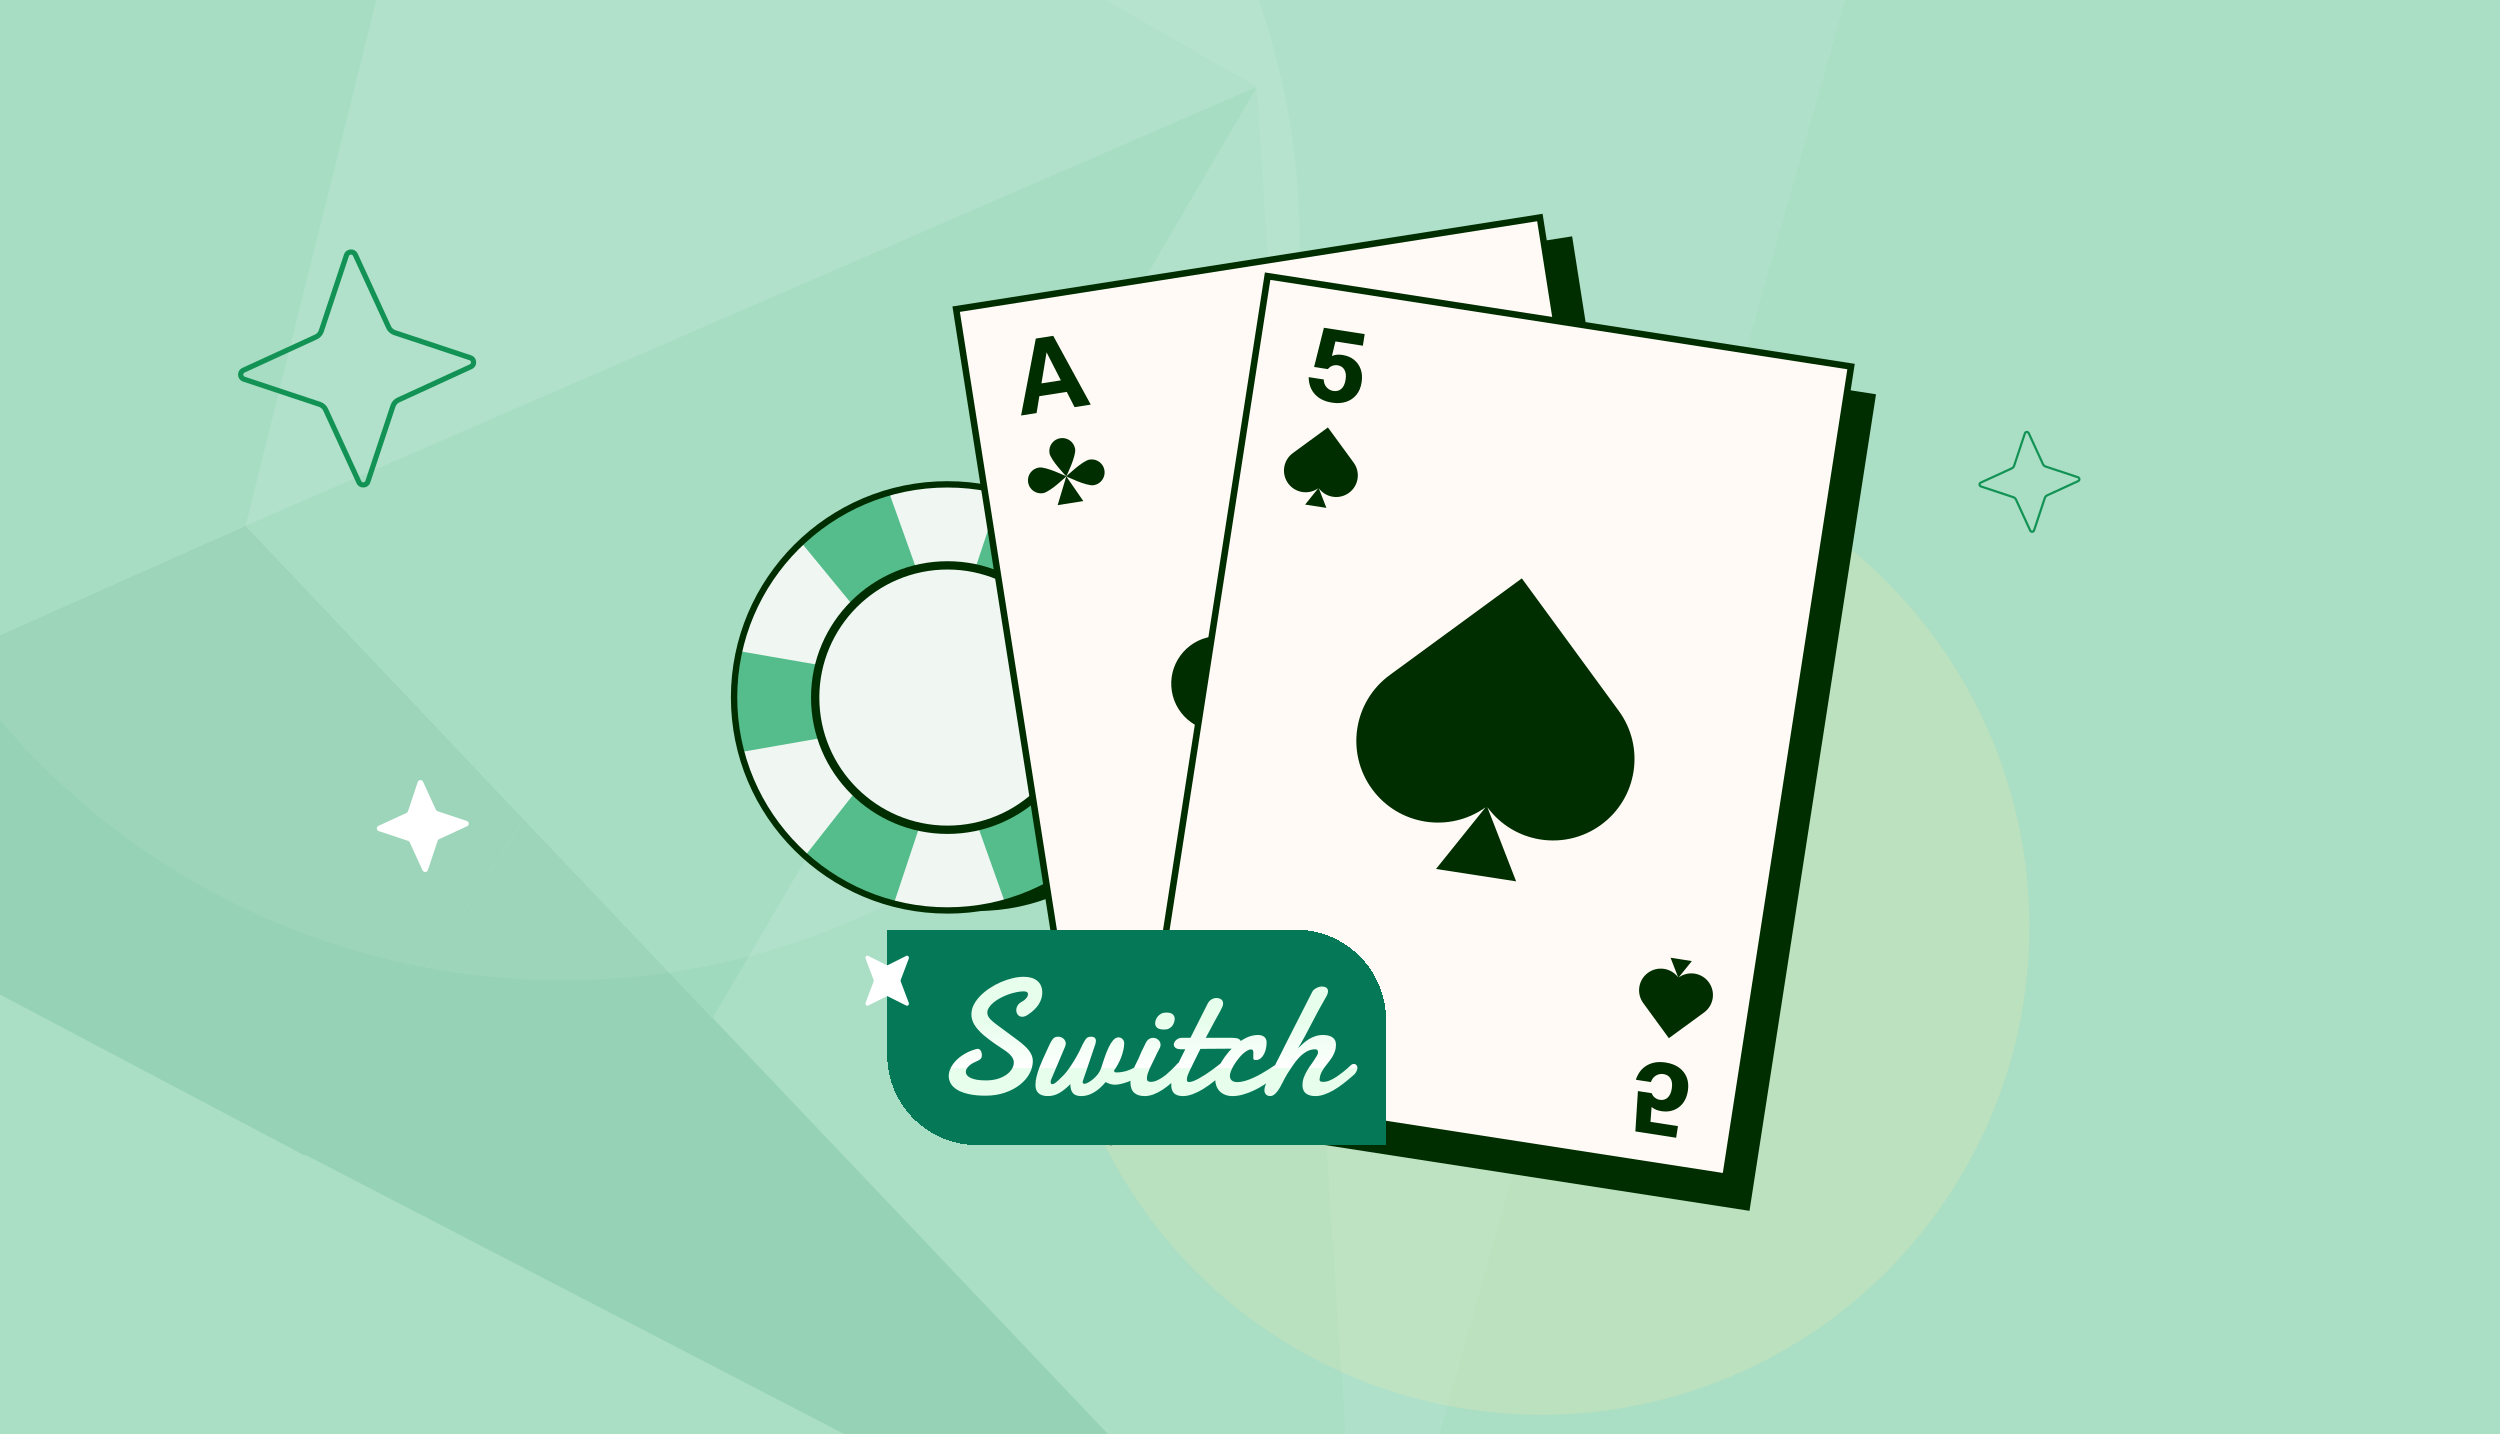 <svg width="441" height="253" viewBox="0 0 441 253" fill="none" xmlns="http://www.w3.org/2000/svg">
<g clip-path="url(#clip0_12195_51153)">
<rect width="441" height="253" fill="#AADEC5"/>
<g filter="url(#filter0_f_12195_51153)">
<circle cx="99.159" cy="42.819" r="130.114" transform="rotate(90 99.159 42.819)" fill="#D5EFE2" fill-opacity="0.2"/>
</g>
<g filter="url(#filter1_f_12195_51153)">
<ellipse cx="271.885" cy="163.462" rx="86.111" ry="86.111" transform="rotate(90 271.885 163.462)" fill="#FFEBA4" fill-opacity="0.2"/>
</g>
<g opacity="0.12">
<path d="M43.332 92.737L92.416 144.546L53.814 203.871L-65.235 140.968L43.332 92.737Z" fill="#007A3B"/>
<path d="M211.123 -120.446L160.462 -19.826L82.446 -64.709L211.123 -120.446Z" fill="#55BD8B"/>
<path d="M221.7 15.322L43.14 92.748L82.442 -64.709L221.7 15.322Z" fill="#AADEC5"/>
<path d="M240.659 300.5L53.803 203.676L92.418 144.545L240.659 300.5Z" fill="#007A3B"/>
<path d="M240.451 300.319L125.682 179.441L221.702 15.322L240.451 300.319Z" fill="#AADEC5"/>
<path d="M221.705 15.322L335.107 -33.826L240.468 300.514L221.705 15.322Z" fill="#D5EFE2"/>
<path d="M221.699 15.322L125.693 179.636L43.335 92.736L221.699 15.322Z" fill="#55BD8B"/>
<path d="M335.298 -33.839L221.701 15.322L160.458 -19.826L210.939 -120.238L335.298 -33.839Z" fill="#D5EFE2"/>
<path d="M-47.661 -8.175L82.434 -64.704L43.337 92.736L-65.219 141.162L-47.661 -8.175Z" fill="#55BD8B"/>
</g>
<path d="M172.371 160.701C192.605 160.701 209.009 143.845 209.009 123.052C209.009 102.259 192.605 85.402 172.371 85.402C152.136 85.402 135.733 102.259 135.733 123.052C135.733 143.845 152.136 160.701 172.371 160.701Z" fill="#002E00"/>
<path d="M167.114 160.607C187.894 160.607 204.739 143.78 204.739 123.023C204.739 102.266 187.894 85.439 167.114 85.439C146.335 85.439 129.49 102.266 129.49 123.023C129.49 143.78 146.335 160.607 167.114 160.607Z" fill="#F0F7F3"/>
<path d="M129.49 123.023C129.49 126.352 129.927 129.58 130.745 132.657L167.114 126.302L203.484 132.657C204.296 129.58 204.739 126.352 204.739 123.023C204.739 120.22 204.419 117.49 203.837 114.861L167.114 121.216L130.392 114.861C129.809 117.49 129.49 120.22 129.49 123.023Z" fill="#55BD8B"/>
<path d="M149.25 90.038C146.349 91.677 143.75 93.646 141.471 95.867L164.898 124.371L177.247 159.13C180.327 158.324 183.357 157.122 186.258 155.482C188.7 154.1 190.924 152.484 192.929 150.682L169.328 121.87L156.805 86.804C154.229 87.593 151.692 88.656 149.25 90.038Z" fill="#55BD8B"/>
<path d="M185.563 90.361C182.628 88.784 179.57 87.642 176.473 86.904L164.869 121.914L142.058 150.916C144.382 153.087 147.026 155 149.96 156.578C152.436 157.904 154.99 158.917 157.588 159.649L169.361 124.326L192.34 95.016C190.295 93.259 188.038 91.687 185.569 90.361H185.563Z" fill="#55BD8B"/>
<path d="M167.114 161.16C146.056 161.16 128.93 144.052 128.93 123.023C128.93 101.993 146.056 84.879 167.114 84.879C188.172 84.879 205.298 101.987 205.298 123.023C205.298 144.058 188.172 161.166 167.114 161.166V161.16ZM167.114 85.998C146.678 85.998 130.05 102.608 130.05 123.023C130.05 143.437 146.678 160.047 167.114 160.047C187.55 160.047 204.178 143.437 204.178 123.023C204.178 102.608 187.55 85.998 167.114 85.998Z" fill="#002E00"/>
<path d="M167.139 146.06C179.857 146.06 190.168 135.759 190.168 123.052C190.168 110.345 179.857 100.044 167.139 100.044C154.42 100.044 144.109 110.345 144.109 123.052C144.109 135.759 154.42 146.06 167.139 146.06Z" fill="#F0F7F3"/>
<path d="M167.139 147.105C153.865 147.105 143.063 136.314 143.063 123.051C143.063 109.789 153.865 98.998 167.139 98.998C180.414 98.998 191.216 109.789 191.216 123.051C191.216 136.314 180.414 147.105 167.139 147.105ZM167.139 100.464C154.672 100.464 144.53 110.596 144.53 123.051C144.53 135.507 154.672 145.639 167.139 145.639C179.607 145.639 189.748 135.507 189.748 123.051C189.748 110.596 179.607 100.464 167.139 100.464Z" fill="#002E00"/>
<path d="M77.192 143.103L82.349 144.816C82.781 144.959 82.817 145.56 82.4 145.754L77.462 148.021C77.337 148.078 77.24 148.187 77.194 148.321L75.481 153.477C75.337 153.909 74.736 153.945 74.542 153.528L72.274 148.592C72.217 148.467 72.109 148.369 71.974 148.323L66.817 146.611C66.385 146.467 66.349 145.867 66.766 145.673L71.704 143.405C71.829 143.348 71.926 143.24 71.972 143.105L73.686 137.95C73.829 137.518 74.43 137.481 74.624 137.898L76.892 142.835C76.949 142.96 77.057 143.057 77.192 143.103Z" fill="white"/>
<g clip-path="url(#clip1_12195_51153)">
<path d="M277.324 41.689L173.222 58.033L195.834 202.049L299.936 185.705L277.324 41.689Z" fill="#002E00"/>
<path d="M191.099 197.417L168.666 54.537L271.633 38.371L294.066 181.251L191.099 197.417Z" fill="#FFFAF5" stroke="#002E00" stroke-width="1.15"/>
<path fill-rule="evenodd" clip-rule="evenodd" d="M182.716 59.721L180.118 73.295L182.851 72.868L183.342 69.883L188.175 69.127L189.55 71.82L192.408 71.373L185.789 59.24L182.716 59.721ZM184.614 62.153L183.713 67.63L187.137 67.095L184.614 62.153Z" fill="#002E00"/>
<path fill-rule="evenodd" clip-rule="evenodd" d="M278.251 178.393L271.632 166.261L274.365 165.833L275.744 168.525L280.577 167.769L281.064 164.785L283.922 164.338L281.324 177.912L278.251 178.393ZM279.315 175.498L276.784 170.557L280.209 170.022L279.315 175.498Z" fill="#002E00"/>
<path d="M188.093 84.032C188.093 84.032 189.852 80.457 189.656 79.207C189.459 77.957 188.286 77.103 187.035 77.299C185.784 77.496 184.929 78.669 185.126 79.919C185.322 81.169 188.093 84.032 188.093 84.032Z" fill="#002E00"/>
<path d="M188.093 84.033C188.093 84.033 184.516 82.276 183.266 82.472C182.014 82.669 181.16 83.842 181.356 85.091C181.553 86.342 182.726 87.195 183.977 86.999C185.228 86.802 188.093 84.033 188.093 84.033Z" fill="#002E00"/>
<path d="M192.921 85.593C191.67 85.789 188.094 84.032 188.094 84.032C188.094 84.032 190.959 81.263 192.21 81.066C193.462 80.869 194.634 81.723 194.831 82.974C195.027 84.224 194.173 85.396 192.921 85.593Z" fill="#002E00"/>
<path d="M186.57 89.105L188.094 84.033L191.099 88.392L186.57 89.105Z" fill="#002E00"/>
<path d="M275.906 153.343C275.906 153.343 278.673 156.21 278.868 157.46C279.062 158.711 278.206 159.882 276.955 160.077C275.703 160.272 274.532 159.416 274.337 158.166C274.142 156.915 275.906 153.343 275.906 153.343Z" fill="#002E00"/>
<path d="M275.906 153.342C275.906 153.342 273.037 156.107 271.786 156.302C270.534 156.497 269.363 155.642 269.168 154.392C268.973 153.141 269.83 151.97 271.08 151.775C272.332 151.58 275.906 153.342 275.906 153.342Z" fill="#002E00"/>
<path d="M280.027 150.382C278.776 150.577 275.907 153.342 275.907 153.342C275.907 153.342 279.481 155.105 280.732 154.91C281.984 154.715 282.84 153.544 282.645 152.293C282.45 151.043 281.279 150.187 280.027 150.382Z" fill="#002E00"/>
<path d="M272.907 148.978L275.907 153.342L277.437 148.273L272.907 148.978Z" fill="#002E00"/>
<path d="M231.384 118.016C231.384 118.016 237.826 104.921 237.108 100.343C236.388 95.762 232.09 92.636 227.509 93.355C222.925 94.075 219.796 98.371 220.514 102.949C221.234 107.53 231.384 118.016 231.384 118.016Z" fill="#002E00"/>
<path d="M231.384 118.019C231.384 118.019 218.283 111.583 213.702 112.302C209.118 113.023 205.989 117.319 206.707 121.897C207.427 126.478 211.725 129.604 216.306 128.885C220.89 128.165 231.384 118.019 231.384 118.019Z" fill="#002E00"/>
<path d="M249.069 123.734C244.488 124.453 231.387 118.017 231.387 118.017C231.387 118.017 241.881 107.872 246.465 107.151C251.049 106.431 255.344 109.559 256.064 114.14C256.782 118.718 253.653 123.014 249.069 123.734Z" fill="#002E00"/>
<path d="M225.805 136.597L231.386 118.019L242.397 133.988L225.805 136.597Z" fill="#002E00"/>
</g>
<g clip-path="url(#clip2_12195_51153)">
<path d="M330.928 69.551L226.876 53.431L204.56 197.472L308.612 213.592L330.928 69.551Z" fill="#002E00"/>
<path d="M201.468 191.619L223.607 48.715L326.523 64.659L304.384 207.564L201.468 191.619Z" fill="#FFFAF5" stroke="#002E00" stroke-width="1.15"/>
<path d="M231.946 69.543C232.666 70.331 233.668 70.824 234.954 71.024C235.869 71.166 236.694 71.123 237.429 70.893C238.166 70.652 238.776 70.243 239.257 69.665C239.738 69.088 240.049 68.347 240.189 67.444C240.322 66.587 240.27 65.82 240.031 65.142C239.792 64.465 239.399 63.906 238.851 63.465C238.303 63.024 237.629 62.741 236.83 62.617C236.159 62.512 235.583 62.553 235.103 62.74C235.053 62.759 235.003 62.779 234.954 62.801L235.567 60.232L240.411 60.985L240.729 58.936L233.538 57.818L231.804 64.735L234.236 65.113C234.472 64.818 234.739 64.622 235.039 64.526C235.34 64.419 235.647 64.39 235.96 64.438C236.504 64.523 236.902 64.787 237.154 65.229C237.407 65.66 237.477 66.24 237.363 66.969C237.244 67.734 236.987 68.281 236.592 68.611C236.21 68.931 235.747 69.048 235.203 68.964C234.728 68.89 234.329 68.674 234.005 68.315C233.683 67.945 233.517 67.486 233.508 66.939L230.85 66.526C230.861 67.749 231.227 68.755 231.946 69.543Z" fill="#002E00"/>
<path d="M290.524 187.928C291.448 187.396 292.554 187.23 293.839 187.43C294.754 187.572 295.527 187.864 296.158 188.306C296.787 188.76 297.243 189.335 297.526 190.031C297.809 190.727 297.881 191.527 297.74 192.43C297.607 193.287 297.324 194.002 296.891 194.575C296.458 195.148 295.913 195.562 295.257 195.816C294.601 196.069 293.873 196.134 293.074 196.01C292.402 195.906 291.866 195.692 291.466 195.369C291.424 195.335 291.383 195.3 291.342 195.265L291.146 197.898L295.99 198.652L295.671 200.701L288.48 199.583L288.929 192.466L291.36 192.844C291.495 193.197 291.691 193.464 291.947 193.647C292.202 193.84 292.485 193.962 292.798 194.01C293.342 194.095 293.801 193.965 294.175 193.619C294.547 193.286 294.79 192.754 294.903 192.025C295.022 191.261 294.943 190.661 294.667 190.227C294.4 189.806 293.995 189.553 293.451 189.469C292.976 189.395 292.53 189.48 292.113 189.723C291.693 189.978 291.396 190.365 291.221 190.883L288.563 190.47C288.945 189.308 289.599 188.46 290.524 187.928Z" fill="#002E00"/>
<path d="M232.628 86.114C233.872 87.813 236.259 88.181 237.958 86.938L237.959 86.937C239.659 85.693 240.028 83.305 238.784 81.605L234.243 75.398L228.058 79.925C226.353 81.172 225.982 83.566 227.23 85.27C228.47 86.966 230.843 87.342 232.545 86.121L230.222 89.009L233.975 89.59L232.628 86.114Z" fill="#002E00"/>
<path d="M262.368 142.384C267.054 148.782 276.044 150.169 282.444 145.485L282.447 145.481C288.849 140.796 290.238 131.803 285.553 125.401L268.45 102.023L245.158 119.072C238.734 123.771 237.339 132.786 242.04 139.205C246.71 145.59 255.645 147.007 262.056 142.407L253.308 153.286L267.444 155.473L262.368 142.384Z" fill="#002E00"/>
<path d="M296.102 172.435C297.803 171.194 300.19 171.568 301.431 173.269L301.431 173.271C302.673 174.972 302.3 177.359 300.598 178.601L294.387 183.136L289.869 176.945C288.623 175.238 288.997 172.845 290.703 171.601C292.4 170.362 294.774 170.724 296.025 172.404L294.689 168.947L298.441 169.533L296.102 172.435Z" fill="#002E00"/>
</g>
<g filter="url(#filter2_d_12195_51153)">
<path d="M152.5 162H224.59C233.377 162 240.5 169.123 240.5 177.91V200H168.41C159.623 200 152.5 192.877 152.5 184.09V162Z" fill="#047857" shape-rendering="crispEdges"/>
<g filter="url(#filter3_d_12195_51153)">
<path d="M168.401 182.516C168.678 182.516 168.879 182.63 169.003 182.86C169.137 183.079 169.204 183.333 169.204 183.619C169.204 183.763 169.19 183.887 169.161 183.992C169.132 184.097 169.075 184.198 168.989 184.293C168.903 184.379 168.788 184.465 168.645 184.551C168.502 184.628 168.315 184.714 168.086 184.809C167.551 185.039 167.13 185.316 166.824 185.641C166.519 185.956 166.366 186.271 166.366 186.587C166.366 186.787 166.433 186.978 166.566 187.16C166.7 187.342 166.91 187.504 167.197 187.647C167.484 187.781 167.852 187.891 168.301 187.977C168.76 188.054 169.309 188.092 169.949 188.092C170.609 188.092 171.235 188.015 171.827 187.862C172.42 187.7 172.936 187.475 173.375 187.189C173.825 186.902 174.178 186.563 174.436 186.171C174.704 185.779 174.838 185.354 174.838 184.895C174.838 184.551 174.694 184.193 174.407 183.82C174.121 183.447 173.667 183.06 173.046 182.659C171.947 181.942 171.111 181.364 170.537 180.924C169.973 180.485 169.624 180.208 169.491 180.093C168.774 179.462 168.239 178.856 167.885 178.273C167.532 177.69 167.355 177.083 167.355 176.452C167.355 175.869 167.493 175.301 167.771 174.746C168.057 174.192 168.439 173.671 168.917 173.184C169.395 172.696 169.945 172.247 170.566 171.836C171.197 171.416 171.851 171.057 172.53 170.761C173.218 170.465 173.906 170.236 174.594 170.073C175.291 169.901 175.951 169.815 176.572 169.815C177.04 169.815 177.47 169.868 177.862 169.973C178.263 170.078 178.612 170.245 178.909 170.475C179.205 170.694 179.434 170.981 179.597 171.335C179.769 171.688 179.855 172.113 179.855 172.61C179.855 173.327 179.649 174.01 179.238 174.66C178.827 175.31 178.201 175.917 177.36 176.481C176.988 176.739 176.644 176.868 176.328 176.868C176.003 176.868 175.745 176.753 175.554 176.524C175.363 176.285 175.268 176.008 175.268 175.692C175.268 175.425 175.344 175.157 175.497 174.89C175.659 174.622 175.917 174.393 176.271 174.202C176.548 174.058 176.792 173.867 177.002 173.628C177.222 173.38 177.332 173.141 177.332 172.911C177.332 172.692 177.255 172.548 177.102 172.481C176.959 172.414 176.782 172.381 176.572 172.381C176.171 172.381 175.731 172.434 175.253 172.539C174.785 172.634 174.312 172.768 173.834 172.94C173.366 173.112 172.907 173.318 172.458 173.556C172.018 173.795 171.627 174.053 171.283 174.331C170.948 174.608 170.676 174.904 170.465 175.219C170.265 175.525 170.164 175.831 170.164 176.137C170.164 176.347 170.207 176.543 170.293 176.724C170.379 176.906 170.504 177.088 170.666 177.269C170.838 177.451 171.044 177.642 171.283 177.843C171.521 178.034 171.799 178.244 172.114 178.473L175.468 180.953C175.898 181.269 176.281 181.579 176.615 181.885C176.959 182.181 177.246 182.482 177.475 182.788C177.704 183.084 177.881 183.385 178.005 183.691C178.13 183.997 178.192 184.322 178.192 184.666C178.192 185.43 177.991 186.18 177.59 186.916C177.198 187.643 176.634 188.292 175.898 188.866C175.172 189.439 174.293 189.903 173.261 190.256C172.238 190.61 171.101 190.787 169.849 190.787C168.683 190.787 167.689 190.691 166.867 190.5C166.055 190.318 165.386 190.07 164.861 189.755C164.335 189.43 163.953 189.062 163.714 188.651C163.475 188.23 163.355 187.791 163.355 187.332C163.355 186.854 163.475 186.372 163.714 185.884C163.962 185.387 164.306 184.919 164.746 184.479C165.195 184.04 165.73 183.648 166.351 183.304C166.973 182.96 167.656 182.697 168.401 182.516ZM180.349 183.49C180.645 182.831 180.889 182.301 181.08 181.899C181.271 181.488 181.443 181.173 181.596 180.953C181.758 180.724 181.916 180.571 182.069 180.494C182.232 180.418 182.432 180.38 182.671 180.38C183.034 180.38 183.345 180.499 183.603 180.738C183.87 180.967 184.004 181.264 184.004 181.627C184.004 181.713 183.99 181.799 183.961 181.885C183.942 181.971 183.913 182.057 183.875 182.143L181.438 187.905C181.4 187.982 181.371 188.068 181.352 188.163C181.343 188.249 181.338 188.321 181.338 188.378C181.338 188.503 181.362 188.598 181.41 188.665C181.467 188.723 181.524 188.751 181.582 188.751C181.687 188.751 181.792 188.727 181.897 188.68C182.012 188.632 182.141 188.55 182.284 188.436C182.437 188.312 182.619 188.149 182.829 187.948C183.049 187.738 183.316 187.475 183.632 187.16C183.928 186.845 184.234 186.467 184.549 186.028C184.864 185.578 185.17 185.11 185.466 184.623C185.772 184.126 186.054 183.629 186.312 183.132C186.57 182.626 186.795 182.157 186.986 181.727C187.129 181.441 187.258 181.211 187.373 181.039C187.488 180.858 187.597 180.719 187.703 180.623C187.817 180.528 187.932 180.466 188.047 180.437C188.161 180.399 188.295 180.38 188.448 180.38C189.031 180.38 189.322 180.633 189.322 181.139C189.303 181.216 189.289 181.302 189.279 181.398C189.279 181.493 189.255 181.603 189.208 181.727L186.971 188.335C186.971 188.574 187.091 188.694 187.33 188.694C187.502 188.675 187.726 188.589 188.004 188.436C188.29 188.273 188.577 188.073 188.864 187.834C189.15 187.585 189.418 187.303 189.666 186.988C189.915 186.663 190.096 186.329 190.211 185.985C190.421 185.354 190.632 184.718 190.842 184.078C191.062 183.438 191.291 182.86 191.53 182.344C191.778 181.818 192.041 181.388 192.318 181.053C192.605 180.709 192.92 180.523 193.264 180.494C193.57 180.494 193.819 180.595 194.01 180.795C194.21 180.987 194.311 181.24 194.311 181.555C194.311 181.928 194.258 182.329 194.153 182.759C194.058 183.189 193.929 183.619 193.766 184.049C193.604 184.479 193.408 184.895 193.178 185.297C192.959 185.698 192.729 186.061 192.49 186.386C192.557 186.587 192.696 186.687 192.906 186.687C193.279 186.687 193.628 186.658 193.952 186.601C194.287 186.544 194.607 186.462 194.913 186.357C195.228 186.243 195.539 186.109 195.845 185.956C196.16 185.803 196.485 185.626 196.819 185.426C196.972 185.32 197.125 185.268 197.278 185.268C197.469 185.268 197.641 185.34 197.794 185.483C197.947 185.626 198.023 185.813 198.023 186.042C198.023 186.252 197.928 186.467 197.737 186.687C197.555 186.907 197.312 187.122 197.006 187.332C196.7 187.542 196.351 187.738 195.959 187.92C195.577 188.101 195.185 188.264 194.784 188.407C194.392 188.541 194.01 188.651 193.637 188.737C193.274 188.813 192.954 188.852 192.677 188.852C192.142 188.852 191.592 188.699 191.028 188.393C190.359 189.196 189.662 189.807 188.935 190.228C188.219 190.648 187.488 190.858 186.742 190.858C186.054 190.858 185.557 190.682 185.251 190.328C184.955 189.965 184.807 189.439 184.807 188.751C184.09 189.477 183.417 190.013 182.786 190.357C182.165 190.691 181.524 190.858 180.865 190.858C180.444 190.858 180.091 190.806 179.804 190.701C179.527 190.605 179.302 190.467 179.13 190.285C178.958 190.103 178.834 189.893 178.758 189.654C178.691 189.406 178.657 189.138 178.657 188.852C178.657 188.383 178.724 187.891 178.858 187.375C178.992 186.849 179.15 186.343 179.331 185.856C179.522 185.368 179.709 184.919 179.89 184.508C180.081 184.088 180.234 183.748 180.349 183.49ZM199.765 178.101C199.765 177.881 199.803 177.656 199.88 177.427C199.966 177.188 200.09 176.973 200.252 176.782C200.415 176.591 200.615 176.433 200.854 176.309C201.103 176.184 201.394 176.122 201.729 176.122C202.283 176.122 202.67 176.232 202.89 176.452C203.11 176.662 203.219 176.93 203.219 177.255C203.219 177.436 203.181 177.637 203.105 177.857C203.038 178.077 202.933 178.282 202.789 178.473C202.646 178.655 202.46 178.808 202.23 178.932C202.001 179.056 201.729 179.118 201.413 179.118C200.821 179.118 200.405 179.028 200.166 178.846C199.927 178.655 199.794 178.406 199.765 178.101ZM198.188 181.326C198.351 181.058 198.537 180.867 198.747 180.752C198.957 180.638 199.172 180.58 199.392 180.58C199.755 180.58 200.066 180.7 200.324 180.939C200.591 181.168 200.725 181.464 200.725 181.828C200.716 181.914 200.701 182 200.682 182.086C200.673 182.172 200.644 182.258 200.596 182.344C200.462 182.592 200.353 182.802 200.267 182.974C200.181 183.146 200.099 183.309 200.023 183.462C199.956 183.605 199.889 183.748 199.822 183.892C199.755 184.035 199.674 184.207 199.579 184.408C199.464 184.647 199.335 184.909 199.191 185.196C199.048 185.473 198.91 185.76 198.776 186.056C198.652 186.353 198.542 186.644 198.446 186.931C198.36 187.217 198.317 187.48 198.317 187.719C198.317 187.977 198.379 188.149 198.503 188.235C198.637 188.312 198.824 188.35 199.062 188.35C199.33 188.35 199.607 188.292 199.894 188.178C200.19 188.063 200.486 187.915 200.783 187.733C201.079 187.552 201.37 187.346 201.657 187.117C201.944 186.878 202.211 186.639 202.46 186.4C202.718 186.161 202.952 185.932 203.162 185.712C203.382 185.492 203.564 185.297 203.707 185.125C203.898 184.943 204.089 184.852 204.28 184.852C204.452 184.852 204.591 184.929 204.696 185.082C204.811 185.234 204.868 185.43 204.868 185.669C204.868 185.889 204.811 186.123 204.696 186.372C204.591 186.62 204.414 186.854 204.166 187.074C203.678 187.571 203.181 188.049 202.675 188.507C202.168 188.957 201.647 189.358 201.112 189.712C200.587 190.056 200.056 190.333 199.521 190.543C198.986 190.753 198.446 190.858 197.901 190.858C197.127 190.858 196.516 190.662 196.067 190.271C195.627 189.869 195.407 189.248 195.407 188.407C195.407 187.968 195.469 187.538 195.593 187.117C195.718 186.697 195.866 186.29 196.038 185.899C196.21 185.497 196.391 185.115 196.583 184.752C196.774 184.379 196.936 184.026 197.07 183.691C197.118 183.567 197.199 183.376 197.314 183.118C197.438 182.86 197.567 182.597 197.701 182.329C197.854 182.014 198.016 181.679 198.188 181.326ZM207.756 182.53C207.403 183.218 207.068 183.892 206.753 184.551C206.437 185.201 206.141 185.803 205.864 186.357C205.749 186.587 205.635 186.854 205.52 187.16C205.415 187.456 205.362 187.719 205.362 187.948C205.362 188.082 205.391 188.187 205.448 188.264C205.515 188.34 205.62 188.378 205.764 188.378C205.964 188.378 206.218 188.321 206.523 188.206C206.829 188.082 207.159 187.925 207.512 187.733C207.866 187.533 208.239 187.308 208.631 187.06C209.022 186.802 209.405 186.539 209.777 186.271C210.16 185.994 210.523 185.722 210.867 185.454C211.211 185.177 211.517 184.924 211.784 184.694C211.937 184.589 212.08 184.537 212.214 184.537C212.377 184.537 212.51 184.608 212.616 184.752C212.721 184.895 212.773 185.077 212.773 185.297C212.773 185.516 212.721 185.741 212.616 185.97C212.51 186.2 212.319 186.424 212.042 186.644C211.421 187.208 210.79 187.743 210.15 188.249C209.519 188.756 208.889 189.205 208.258 189.597C207.637 189.979 207.02 190.285 206.409 190.514C205.797 190.744 205.205 190.858 204.631 190.858C204.249 190.858 203.929 190.806 203.671 190.701C203.413 190.605 203.202 190.471 203.04 190.299C202.887 190.118 202.777 189.912 202.71 189.683C202.643 189.444 202.61 189.191 202.61 188.923C202.61 188.445 202.691 187.948 202.854 187.432C203.016 186.916 203.198 186.453 203.398 186.042C203.685 185.449 203.967 184.862 204.244 184.279C204.531 183.696 204.808 183.137 205.076 182.602H204.459C203.924 182.602 203.556 182.516 203.355 182.344C203.155 182.172 203.054 181.976 203.054 181.756C203.054 181.66 203.083 181.546 203.14 181.412C203.207 181.269 203.298 181.139 203.413 181.025C203.537 180.901 203.685 180.795 203.857 180.709C204.029 180.623 204.225 180.58 204.445 180.58H205.993L209.018 174.574C209.209 174.211 209.443 173.953 209.72 173.8C210.007 173.638 210.303 173.556 210.609 173.556C210.895 173.556 211.158 173.633 211.397 173.786C211.636 173.939 211.755 174.192 211.755 174.546C211.755 174.727 211.712 174.913 211.626 175.105C211.55 175.286 211.445 175.501 211.311 175.75C211.225 175.912 211.12 176.108 210.996 176.337C210.872 176.557 210.738 176.796 210.594 177.054C210.461 177.303 210.317 177.565 210.164 177.843C210.021 178.12 209.878 178.387 209.734 178.645C209.409 179.257 209.065 179.902 208.702 180.58H213.375C213.605 180.58 213.815 180.595 214.006 180.623C214.197 180.643 214.36 180.69 214.493 180.767C214.637 180.834 214.747 180.929 214.823 181.053C214.9 181.178 214.938 181.345 214.938 181.555C214.938 181.66 214.919 181.765 214.88 181.871C214.852 181.976 214.79 182.071 214.694 182.157C214.608 182.243 214.484 182.315 214.321 182.372C214.168 182.43 213.968 182.468 213.719 182.487L207.756 182.53ZM219.431 181.398C219.431 181.694 219.398 182.023 219.331 182.387C219.264 182.74 219.154 183.075 219.001 183.39C218.848 183.705 218.653 183.968 218.414 184.178C218.175 184.389 217.878 184.494 217.525 184.494C217.334 184.494 217.21 184.465 217.152 184.408C217.104 184.35 217.081 184.25 217.081 184.107C217.081 184.021 217.081 183.897 217.081 183.734C217.09 183.562 217.095 183.4 217.095 183.247C217.095 183.075 217.071 182.931 217.023 182.817C216.975 182.692 216.856 182.63 216.665 182.63C216.445 182.63 216.197 182.716 215.919 182.888C215.652 183.051 215.379 183.266 215.102 183.533C214.835 183.801 214.572 184.107 214.314 184.451C214.056 184.785 213.822 185.129 213.612 185.483C213.411 185.827 213.248 186.161 213.124 186.486C213.009 186.811 212.952 187.088 212.952 187.318C212.952 187.652 213.067 187.915 213.296 188.106C213.535 188.297 213.855 188.393 214.257 188.393C214.687 188.393 215.145 188.321 215.633 188.178C216.12 188.034 216.603 187.853 217.081 187.633C217.568 187.413 218.036 187.174 218.485 186.916C218.934 186.658 219.341 186.415 219.704 186.185C220.076 185.946 220.387 185.746 220.635 185.583C220.884 185.411 221.046 185.306 221.123 185.268C221.276 185.191 221.419 185.153 221.553 185.153C221.668 185.153 221.763 185.182 221.84 185.239C221.926 185.287 221.993 185.349 222.04 185.426C222.088 185.492 222.122 185.569 222.141 185.655C222.16 185.731 222.169 185.798 222.169 185.856C222.169 185.942 222.16 186.047 222.141 186.171C222.122 186.286 222.05 186.419 221.926 186.572C221.878 186.63 221.72 186.778 221.453 187.017C221.195 187.246 220.855 187.518 220.435 187.834C220.024 188.149 219.546 188.488 219.001 188.852C218.466 189.205 217.888 189.53 217.267 189.826C216.655 190.123 216.02 190.366 215.36 190.557C214.701 190.758 214.051 190.858 213.411 190.858C212.923 190.858 212.489 190.782 212.106 190.629C211.734 190.476 211.418 190.271 211.16 190.013C210.902 189.745 210.706 189.434 210.573 189.081C210.439 188.727 210.372 188.355 210.372 187.963C210.372 187.533 210.472 187.041 210.673 186.486C210.874 185.922 211.151 185.349 211.504 184.766C211.858 184.183 212.274 183.61 212.751 183.046C213.229 182.482 213.745 181.98 214.3 181.541C214.863 181.101 215.446 180.748 216.048 180.48C216.66 180.213 217.276 180.079 217.898 180.079C218.108 180.079 218.304 180.103 218.485 180.15C218.676 180.198 218.839 180.275 218.973 180.38C219.116 180.475 219.226 180.609 219.302 180.781C219.388 180.953 219.431 181.159 219.431 181.398ZM219.524 188.235C219.754 187.748 220.016 187.208 220.313 186.615C220.609 186.013 220.905 185.421 221.201 184.838C221.507 184.245 221.794 183.686 222.062 183.161C222.329 182.626 222.554 182.172 222.735 181.799L227.466 172.496C227.523 172.371 227.609 172.252 227.724 172.137C227.848 172.023 227.986 171.922 228.139 171.836C228.292 171.741 228.455 171.669 228.627 171.621C228.799 171.564 228.971 171.535 229.143 171.535C229.563 171.535 229.855 171.617 230.017 171.779C230.18 171.932 230.261 172.123 230.261 172.352C230.261 172.563 230.208 172.787 230.103 173.026C229.998 173.255 229.879 173.47 229.745 173.671C229.324 174.388 228.918 175.114 228.526 175.85C228.144 176.576 227.757 177.312 227.365 178.058C226.983 178.793 226.596 179.529 226.204 180.265C225.812 180.991 225.401 181.713 224.971 182.43C225.239 182.172 225.521 181.904 225.817 181.627C226.123 181.35 226.453 181.096 226.806 180.867C227.16 180.638 227.547 180.451 227.967 180.308C228.388 180.155 228.856 180.079 229.372 180.079C229.678 180.079 229.969 180.107 230.247 180.165C230.524 180.222 230.767 180.318 230.978 180.451C231.188 180.576 231.355 180.752 231.479 180.982C231.604 181.202 231.666 181.474 231.666 181.799C231.666 182.229 231.599 182.626 231.465 182.989C231.341 183.342 231.178 183.681 230.978 184.006C230.777 184.322 230.557 184.628 230.318 184.924C230.079 185.211 229.85 185.507 229.63 185.813C229.42 186.109 229.234 186.419 229.071 186.744C228.918 187.069 228.823 187.423 228.784 187.805C228.784 187.824 228.78 187.843 228.77 187.862C228.77 187.882 228.77 187.901 228.77 187.92C228.77 188.111 228.832 188.23 228.956 188.278C229.09 188.326 229.257 188.35 229.458 188.35C229.716 188.35 229.993 188.302 230.29 188.206C230.586 188.101 230.882 187.968 231.178 187.805C231.484 187.633 231.785 187.442 232.081 187.232C232.387 187.021 232.674 186.806 232.941 186.587C233.219 186.367 233.472 186.157 233.701 185.956C233.931 185.746 234.126 185.564 234.289 185.411C234.375 185.335 234.466 185.277 234.561 185.239C234.657 185.201 234.748 185.182 234.834 185.182C235.006 185.182 235.149 185.249 235.264 185.383C235.388 185.507 235.45 185.679 235.45 185.899C235.45 186.099 235.378 186.329 235.235 186.587C235.101 186.845 234.867 187.103 234.533 187.361C234.007 187.819 233.472 188.259 232.927 188.68C232.382 189.1 231.833 189.473 231.279 189.798C230.724 190.123 230.17 190.381 229.616 190.572C229.071 190.763 228.536 190.858 228.01 190.858C227.332 190.858 226.787 190.705 226.376 190.4C225.965 190.084 225.76 189.592 225.76 188.923C225.76 188.436 225.841 187.977 226.004 187.547C226.176 187.107 226.381 186.687 226.62 186.286C226.868 185.875 227.131 185.483 227.408 185.11C227.685 184.728 227.929 184.355 228.139 183.992C228.254 183.83 228.34 183.681 228.397 183.548C228.464 183.404 228.498 183.251 228.498 183.089C228.498 182.946 228.46 182.831 228.383 182.745C228.307 182.649 228.187 182.602 228.025 182.602C227.461 182.602 226.94 182.74 226.462 183.017C225.984 183.294 225.545 183.648 225.143 184.078C224.742 184.508 224.369 184.981 224.025 185.497C223.681 186.004 223.361 186.491 223.065 186.959C222.931 187.17 222.793 187.413 222.649 187.69C222.515 187.958 222.372 188.235 222.219 188.522C222.076 188.809 221.923 189.095 221.76 189.382C221.598 189.659 221.426 189.908 221.244 190.127C221.072 190.347 220.886 190.524 220.685 190.658C220.494 190.791 220.294 190.858 220.083 190.858C219.749 190.858 219.491 190.758 219.309 190.557C219.128 190.366 219.037 190.123 219.037 189.826C219.037 189.606 219.075 189.377 219.152 189.138C219.228 188.89 219.352 188.589 219.524 188.235Z" fill="url(#paint0_linear_12195_51153)"/>
</g>
<path d="M152.63 168.236L155.87 166.613C156.141 166.477 156.42 166.794 156.302 167.111L154.894 170.849C154.858 170.943 154.858 171.053 154.894 171.151L156.302 174.889C156.42 175.202 156.145 175.523 155.87 175.387L152.63 173.764C152.548 173.722 152.453 173.722 152.368 173.764L149.128 175.387C148.856 175.523 148.578 175.206 148.696 174.889L150.103 171.151C150.139 171.057 150.139 170.947 150.103 170.849L148.696 167.111C148.578 166.798 148.853 166.477 149.128 166.613L152.368 168.236C152.45 168.278 152.545 168.278 152.63 168.236Z" fill="white"/>
</g>
<path fill-rule="evenodd" clip-rule="evenodd" d="M69.458 59.107C68.881 58.909 68.4 58.487 68.145 57.926C68.145 57.925 68.144 57.924 68.144 57.923L62.275 45.146C62.275 45.146 62.275 45.145 62.275 45.145C62.121 44.818 61.655 44.85 61.545 45.183L57.107 58.542C56.909 59.119 56.487 59.6 55.925 59.855C55.925 59.855 55.924 59.856 55.923 59.856L43.146 65.725C43.146 65.725 43.145 65.725 43.145 65.725C42.818 65.879 42.85 66.345 43.183 66.455L56.542 70.893C57.119 71.091 57.6 71.513 57.855 72.075C57.855 72.075 57.856 72.076 57.856 72.077L63.725 84.854C63.725 84.854 63.725 84.855 63.725 84.855C63.879 85.182 64.345 85.15 64.455 84.817L68.893 71.458C69.091 70.881 69.513 70.4 70.075 70.145C70.075 70.144 70.076 70.144 70.077 70.144L82.854 64.275C82.854 64.275 82.855 64.275 82.855 64.275C83.182 64.121 83.15 63.655 82.817 63.545L69.458 59.107ZM83.106 62.676C84.225 63.048 84.32 64.603 83.24 65.106L70.455 70.978C70.131 71.125 69.879 71.406 69.759 71.755L65.324 85.106C64.952 86.225 63.397 86.32 62.895 85.24L57.022 72.455C56.875 72.131 56.593 71.879 56.245 71.759L42.894 67.324C41.775 66.952 41.68 65.397 42.76 64.894L55.545 59.022C55.869 58.875 56.121 58.593 56.241 58.245L60.676 44.894C61.048 43.775 62.603 43.68 63.105 44.76L68.978 57.545C69.125 57.869 69.406 58.121 69.755 58.241L83.106 62.676Z" fill="#129355"/>
<path fill-rule="evenodd" clip-rule="evenodd" d="M360.768 82.474C360.52 82.39 360.314 82.209 360.205 81.968C360.205 81.968 360.205 81.968 360.205 81.967L357.689 76.491C357.689 76.491 357.689 76.491 357.689 76.491C357.623 76.351 357.424 76.364 357.376 76.507L355.474 82.232C355.39 82.48 355.209 82.686 354.968 82.795C354.968 82.795 354.967 82.795 354.967 82.796L349.491 85.311C349.491 85.311 349.491 85.311 349.491 85.311C349.351 85.377 349.364 85.576 349.507 85.624L355.232 87.526C355.48 87.61 355.686 87.791 355.795 88.032C355.795 88.032 355.795 88.033 355.795 88.033L358.311 93.509C358.311 93.509 358.311 93.509 358.311 93.509C358.377 93.649 358.576 93.636 358.624 93.493L360.526 87.768C360.61 87.52 360.791 87.314 361.032 87.205C361.032 87.205 361.033 87.205 361.033 87.204L366.509 84.689C366.509 84.689 366.509 84.689 366.509 84.689C366.649 84.623 366.636 84.424 366.493 84.376L360.768 82.474ZM366.617 84.004C367.097 84.163 367.137 84.83 366.674 85.045L361.195 87.562C361.056 87.625 360.948 87.746 360.897 87.895L358.996 93.617C358.837 94.097 358.17 94.137 357.955 93.674L355.438 88.195C355.375 88.056 355.254 87.948 355.105 87.897L349.383 85.996C348.903 85.837 348.863 85.17 349.326 84.955L354.805 82.438C354.944 82.375 355.052 82.254 355.103 82.105L357.004 76.383C357.163 75.903 357.83 75.863 358.045 76.326L360.562 81.805C360.625 81.944 360.746 82.052 360.895 82.103L366.617 84.004Z" fill="#129355"/>
</g>
<defs>
<filter id="filter0_f_12195_51153" x="-126.955" y="-183.295" width="452.229" height="452.229" filterUnits="userSpaceOnUse" color-interpolation-filters="sRGB">
<feFlood flood-opacity="0" result="BackgroundImageFix"/>
<feBlend mode="normal" in="SourceGraphic" in2="BackgroundImageFix" result="shape"/>
<feGaussianBlur stdDeviation="48" result="effect1_foregroundBlur_12195_51153"/>
</filter>
<filter id="filter1_f_12195_51153" x="89.775" y="-18.648" width="364.221" height="364.221" filterUnits="userSpaceOnUse" color-interpolation-filters="sRGB">
<feFlood flood-opacity="0" result="BackgroundImageFix"/>
<feBlend mode="normal" in="SourceGraphic" in2="BackgroundImageFix" result="shape"/>
<feGaussianBlur stdDeviation="48" result="effect1_foregroundBlur_12195_51153"/>
</filter>
<filter id="filter2_d_12195_51153" x="148.668" y="162" width="95.832" height="40" filterUnits="userSpaceOnUse" color-interpolation-filters="sRGB">
<feFlood flood-opacity="0" result="BackgroundImageFix"/>
<feColorMatrix in="SourceAlpha" type="matrix" values="0 0 0 0 0 0 0 0 0 0 0 0 0 0 0 0 0 0 127 0" result="hardAlpha"/>
<feOffset dx="4" dy="2"/>
<feComposite in2="hardAlpha" operator="out"/>
<feColorMatrix type="matrix" values="0 0 0 0 0 0 0 0 0 0.051 0 0 0 0 0 0 0 0 1 0"/>
<feBlend mode="normal" in2="BackgroundImageFix" result="effect1_dropShadow_12195_51153"/>
<feBlend mode="normal" in="SourceGraphic" in2="effect1_dropShadow_12195_51153" result="shape"/>
</filter>
<filter id="filter3_d_12195_51153" x="162.617" y="169.569" width="73.572" height="22.52" filterUnits="userSpaceOnUse" color-interpolation-filters="sRGB">
<feFlood flood-opacity="0" result="BackgroundImageFix"/>
<feColorMatrix in="SourceAlpha" type="matrix" values="0 0 0 0 0 0 0 0 0 0 0 0 0 0 0 0 0 0 127 0" result="hardAlpha"/>
<feOffset dy="0.492"/>
<feGaussianBlur stdDeviation="0.369"/>
<feComposite in2="hardAlpha" operator="out"/>
<feColorMatrix type="matrix" values="0 0 0 0 0.263 0 0 0 0 0.22 0 0 0 0 0.792 0 0 0 1 0"/>
<feBlend mode="normal" in2="BackgroundImageFix" result="effect1_dropShadow_12195_51153"/>
<feBlend mode="normal" in="SourceGraphic" in2="effect1_dropShadow_12195_51153" result="shape"/>
</filter>
<linearGradient id="paint0_linear_12195_51153" x1="196.5" y1="166.5" x2="196.5" y2="195.5" gradientUnits="userSpaceOnUse">
<stop offset="0.385" stop-color="#E7FEEC"/>
<stop offset="0.67" stop-color="white"/>
<stop offset="0.67" stop-color="#E7FEEC"/>
</linearGradient>
<clipPath id="clip0_12195_51153">
<rect width="441" height="253" fill="white"/>
</clipPath>
<clipPath id="clip1_12195_51153">
<rect width="109.994" height="150.572" fill="white" transform="translate(168 54.001) rotate(-8.891)"/>
</clipPath>
<clipPath id="clip2_12195_51153">
<rect width="109.906" height="150.55" fill="white" transform="translate(223.133 48.001) rotate(8.838)"/>
</clipPath>
</defs>
</svg>
